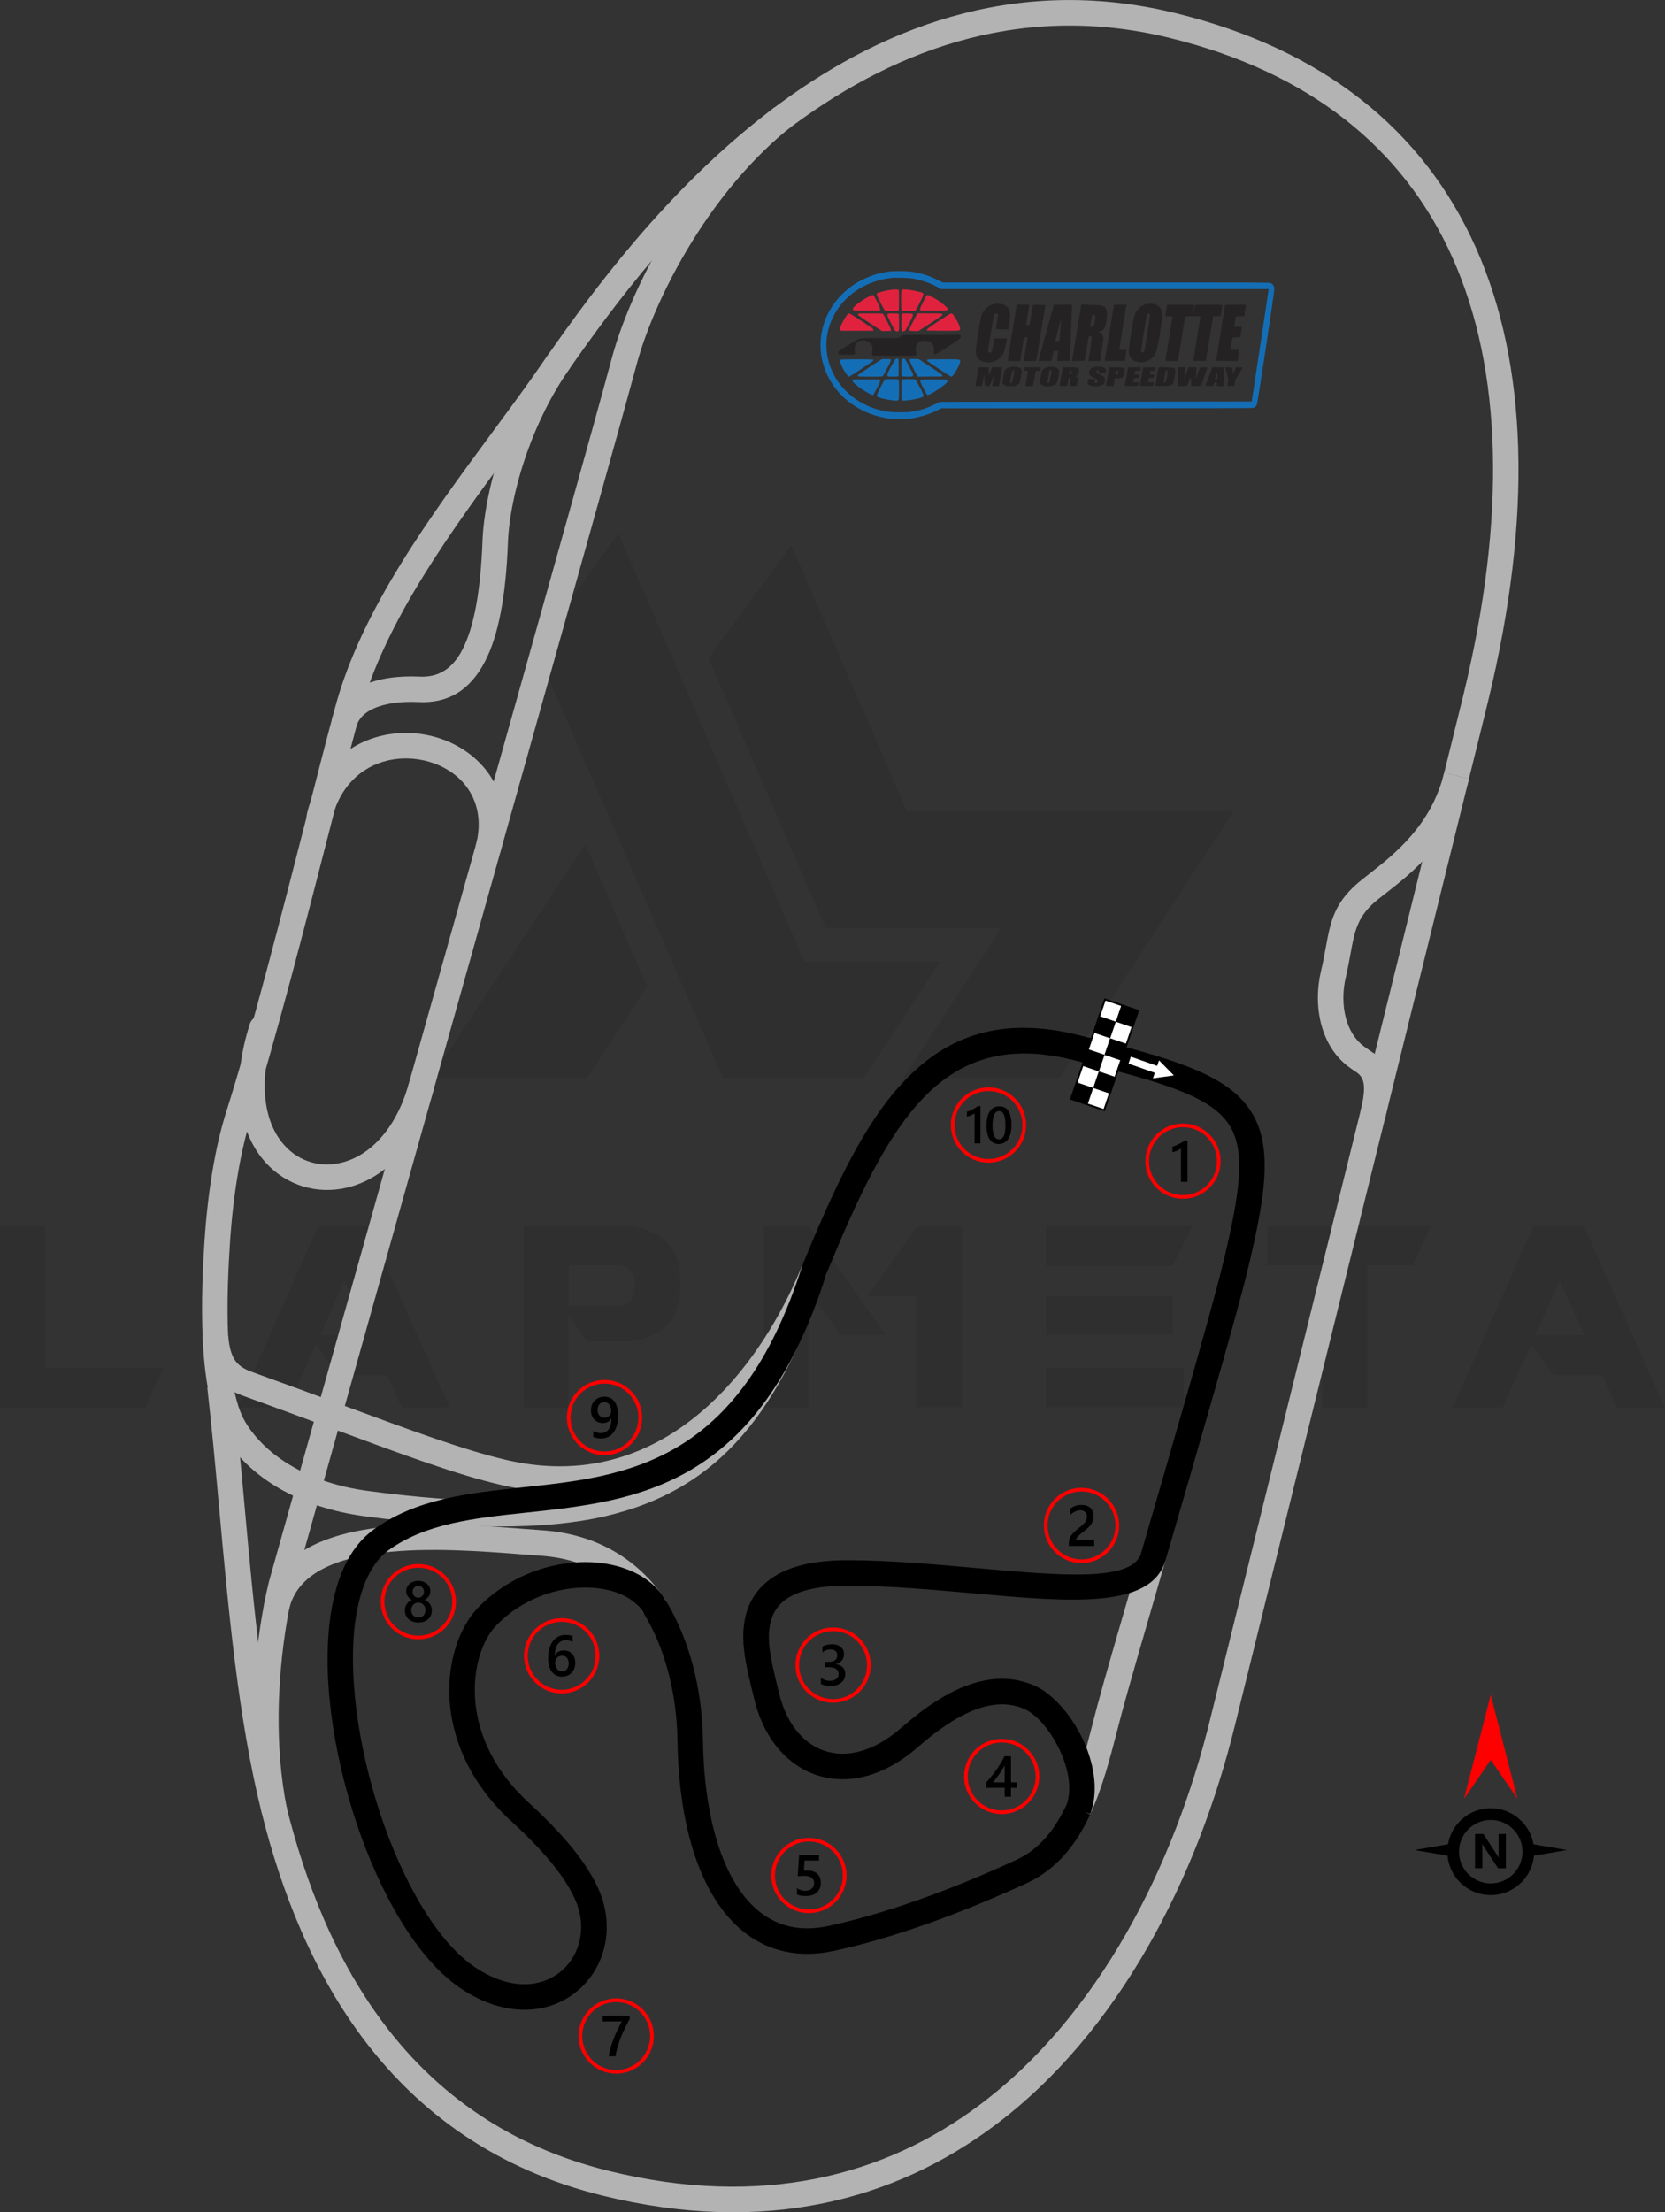 <?xml version="1.0" encoding="UTF-8"?>
<!DOCTYPE svg PUBLIC "-//W3C//DTD SVG 1.1//EN" "http://www.w3.org/Graphics/SVG/1.1/DTD/svg11.dtd">
<!-- Creator: CorelDRAW 2020 (64-Bit) -->
<svg xmlns="http://www.w3.org/2000/svg" xml:space="preserve" width="160.801mm" height="213.571mm" version="1.1" style="shape-rendering:geometricPrecision; text-rendering:geometricPrecision; image-rendering:optimizeQuality; fill-rule:evenodd; clip-rule:evenodd"
viewBox="0 0 2092.88 2779.7"
 xmlns:xlink="http://www.w3.org/1999/xlink"
 xmlns:xodm="http://www.corel.com/coreldraw/odm/2003">
 <rect x="0" y="0" width="2092.88" height="2779.7" fill="#333333" stroke="none"/>
 <defs>
  <style type="text/css">
   <![CDATA[
    .str0 {stroke:red;stroke-width:4.59;stroke-miterlimit:22.926}
    .str1 {stroke:black;stroke-width:2.3;stroke-miterlimit:22.926}
    .fil0 {fill:none}
    .fil1 {fill:black}
    .fil10 {fill:white}
    .fil4 {fill:#E1223E;fill-rule:nonzero}
    .fil5 {fill:#242222;fill-rule:nonzero}
    .fil3 {fill:#146EB6;fill-rule:nonzero}
    .fil7 {fill:black;fill-rule:nonzero}
    .fil6 {fill:#B3B3B3;fill-rule:nonzero}
    .fil8 {fill:red;fill-rule:nonzero}
    .fil9 {fill:white;fill-rule:nonzero}
    .fil2 {fill:black;fill-opacity:0.071}
   ]]>
  </style>
 </defs>
 <g id="Layer_x0020_1">
  <g id="_2094223080096">
   <path class="fil0 str0" d="M774.54 2513.23c24.84,0 44.98,20.14 44.98,44.99 0,24.84 -20.14,44.98 -44.98,44.98 -24.84,0 -44.99,-20.14 -44.99,-44.98 0,-24.84 20.14,-44.99 44.99,-44.99z"/>
   <path class="fil1" d="M791.5 2536.94c-2.13,3.89 -4.13,7.74 -6.02,11.55 -1.9,3.82 -3.6,7.64 -5.13,11.49 -1.54,3.84 -2.86,7.72 -4,11.62 -1.13,3.92 -2,7.9 -2.62,11.99l-8.6 0c0.57,-3.64 1.38,-7.26 2.43,-10.89 1.05,-3.62 2.28,-7.24 3.7,-10.86 1.41,-3.63 3,-7.26 4.76,-10.92 1.75,-3.66 3.62,-7.36 5.6,-11.08l-24.03 0 0 -7.01 33.92 0 0 4.11z"/>
  </g>
  <g id="_2094223092192">
   <path class="fil0 str0" d="M706.01 2035.5c24.84,0 44.98,20.14 44.98,44.98 0,24.84 -20.14,44.98 -44.98,44.98 -24.84,0 -44.98,-20.14 -44.98,-44.98 0,-24.84 20.14,-44.98 44.98,-44.98z"/>
   <path class="fil1" d="M723.06 2089.53c0,2.55 -0.42,4.88 -1.26,6.98 -0.83,2.09 -1.99,3.9 -3.48,5.42 -1.49,1.52 -3.25,2.71 -5.29,3.54 -2.04,0.85 -4.25,1.26 -6.65,1.26 -2.55,0 -4.89,-0.49 -7.02,-1.49 -2.14,-0.99 -3.97,-2.47 -5.52,-4.42 -1.55,-1.96 -2.74,-4.4 -3.6,-7.31 -0.85,-2.91 -1.27,-6.29 -1.27,-10.14 0,-4.7 0.55,-8.87 1.68,-12.51 1.12,-3.62 2.66,-6.67 4.62,-9.12 1.96,-2.47 4.26,-4.32 6.91,-5.6 2.63,-1.28 5.5,-1.92 8.56,-1.92 1.91,0 3.65,0.13 5.22,0.4 1.57,0.26 2.83,0.62 3.77,1.06l0 7.39c-1.21,-0.61 -2.49,-1.13 -3.87,-1.56 -1.36,-0.42 -2.93,-0.64 -4.7,-0.64 -1.98,0 -3.82,0.4 -5.48,1.21 -1.68,0.8 -3.13,1.97 -4.34,3.51 -1.22,1.55 -2.17,3.47 -2.87,5.74 -0.69,2.27 -1.05,4.9 -1.08,7.88l0.22 0c1.09,-1.68 2.55,-3 4.4,-3.96 1.86,-0.97 4.03,-1.45 6.54,-1.45 2.22,0 4.22,0.35 6,1.08 1.78,0.72 3.3,1.75 4.56,3.12 1.27,1.35 2.25,3.01 2.92,4.95 0.69,1.95 1.03,4.13 1.03,6.56zm-8.28 0.67c0,-1.46 -0.18,-2.79 -0.52,-4 -0.34,-1.21 -0.86,-2.23 -1.56,-3.09 -0.69,-0.87 -1.57,-1.53 -2.62,-2 -1.04,-0.47 -2.28,-0.7 -3.7,-0.7 -1.41,0 -2.66,0.26 -3.73,0.76 -1.08,0.51 -1.97,1.17 -2.71,1.99 -0.74,0.82 -1.28,1.78 -1.64,2.83 -0.36,1.06 -0.56,2.15 -0.56,3.26 0,1.21 0.18,2.44 0.52,3.7 0.34,1.27 0.87,2.42 1.57,3.45 0.71,1.04 1.62,1.89 2.71,2.56 1.1,0.68 2.41,1.02 3.92,1.02 1.34,0 2.54,-0.25 3.58,-0.75 1.04,-0.5 1.91,-1.18 2.6,-2.05 0.7,-0.87 1.23,-1.91 1.6,-3.1 0.36,-1.19 0.56,-2.49 0.56,-3.88z"/>
  </g>
  <g id="_2094223093344">
   <path class="fil0 str0" d="M1016.78 2311.56c24.84,0 44.98,20.14 44.98,44.98 0,24.84 -20.14,44.98 -44.98,44.98 -24.84,0 -44.98,-20.14 -44.98,-44.98 0,-24.84 20.14,-44.98 44.98,-44.98z"/>
   <path class="fil1" d="M1001.79 2380.29l0 -7.89c3.33,2.25 6.71,3.36 10.13,3.36 3.44,0 6.22,-0.87 8.31,-2.63 2.1,-1.75 3.15,-4.1 3.15,-7.03 0,-2.87 -1.06,-5.11 -3.2,-6.72 -2.14,-1.61 -5.19,-2.41 -9.18,-2.41 -1.37,0 -4.14,0.13 -8.32,0.42l1.81 -26.69 24.98 0 0 7.01 -18.16 0 -0.85 12.71c1.63,-0.1 3.1,-0.14 4.42,-0.14 5.38,0 9.55,1.38 12.48,4.14 2.94,2.75 4.41,6.54 4.41,11.32 0,5.02 -1.69,9.06 -5.05,12.1 -3.36,3.03 -7.99,4.54 -13.86,4.54 -4.95,0 -8.65,-0.69 -11.08,-2.09z"/>
  </g>
  <g id="_2094223096224">
   <path class="fil0 str0" d="M1047.18 2047.22c24.84,0 44.98,20.14 44.98,44.98 0,24.84 -20.14,44.98 -44.98,44.98 -24.84,0 -44.98,-20.14 -44.98,-44.98 0,-24.84 20.14,-44.98 44.98,-44.98z"/>
   <path class="fil1" d="M1031.83 2115.71l0 -7.72c3.31,2.62 7.03,3.93 11.19,3.93 3.37,0 6.08,-0.76 8.09,-2.3 2.02,-1.53 3.02,-3.61 3.02,-6.23 0,-5.75 -4.4,-8.64 -13.21,-8.64l-3.93 0 0 -6.59 3.76 0c7.8,0 11.71,-2.7 11.71,-8.13 0,-5 -3.04,-7.5 -9.12,-7.5 -3.41,0 -6.6,1.21 -9.59,3.64l0 -7.29c3.44,-1.93 7.52,-2.91 12.2,-2.91 4.51,0 8.12,1.14 10.84,3.41 2.71,2.26 4.07,5.16 4.07,8.7 0,6.68 -3.41,10.98 -10.2,12.89l0 0.15c3.66,0.35 6.55,1.63 8.67,3.83 2.13,2.21 3.18,4.97 3.18,8.26 0,4.56 -1.71,8.24 -5.12,11.03 -3.43,2.8 -7.94,4.19 -13.53,4.19 -5.03,0 -9.04,-0.91 -12.03,-2.72z"/>
  </g>
  <g id="_2094223094496">
   <path class="fil0 str0" d="M1486.99 1414c24.84,0 44.98,20.14 44.98,44.98 0,24.84 -20.14,44.98 -44.98,44.98 -24.84,0 -44.98,-20.14 -44.98,-44.98 0,-24.84 20.14,-44.98 44.98,-44.98z"/>
   <path class="fil1" d="M1492.7 1433.04l0 51.89 -8.22 0 0 -41.84c-1.49,1.06 -3.08,1.97 -4.8,2.71 -1.7,0.75 -3.66,1.4 -5.86,1.97l0 -7.01c1.38,-0.45 2.69,-0.92 3.96,-1.41 1.28,-0.49 2.54,-1.05 3.77,-1.67 1.24,-0.62 2.49,-1.31 3.76,-2.05 1.26,-0.76 2.56,-1.62 3.92,-2.59l3.47 0z"/>
  </g>
  <g id="_2094223099200">
   <path class="fil0 str0" d="M1359.43 1871.73c24.84,0 44.98,20.14 44.98,44.98 0,24.84 -20.14,44.98 -44.98,44.98 -24.84,0 -44.98,-20.14 -44.98,-44.98 0,-24.84 20.14,-44.98 44.98,-44.98z"/>
   <path class="fil1" d="M1375.36 1942.52l-31.86 0 0 -3.93c0,-1.61 0.23,-3.12 0.68,-4.52 0.45,-1.4 1.05,-2.72 1.8,-3.96 0.76,-1.23 1.64,-2.4 2.66,-3.5 1.02,-1.1 2.1,-2.16 3.25,-3.19 1.16,-1.03 2.35,-2.02 3.54,-2.97 1.21,-0.95 2.39,-1.91 3.54,-2.87 1.09,-0.93 2.08,-1.82 2.97,-2.72 0.91,-0.88 1.67,-1.8 2.31,-2.74 0.64,-0.94 1.14,-1.93 1.49,-2.99 0.35,-1.05 0.53,-2.19 0.53,-3.42 0,-1.34 -0.21,-2.51 -0.61,-3.52 -0.42,-1 -0.99,-1.85 -1.74,-2.51 -0.74,-0.68 -1.62,-1.18 -2.63,-1.52 -1.01,-0.35 -2.12,-0.52 -3.33,-0.52 -2.06,0 -4.18,0.48 -6.33,1.45 -2.15,0.97 -4.21,2.42 -6.2,4.36l0 -7.9c1.04,-0.77 2.09,-1.45 3.15,-2.03 1.06,-0.58 2.16,-1.06 3.3,-1.45 1.12,-0.4 2.32,-0.68 3.56,-0.87 1.26,-0.2 2.58,-0.29 4,-0.29 2.3,0 4.38,0.3 6.23,0.91 1.86,0.6 3.46,1.49 4.78,2.66 1.32,1.17 2.33,2.62 3.06,4.38 0.73,1.74 1.08,3.74 1.08,6.02 0,2.05 -0.26,3.9 -0.76,5.53 -0.51,1.64 -1.22,3.17 -2.15,4.59 -0.93,1.41 -2.07,2.76 -3.39,4.04 -1.31,1.27 -2.8,2.58 -4.42,3.93 -1.38,1.11 -2.73,2.19 -4.1,3.24 -1.35,1.05 -2.57,2.08 -3.66,3.08 -1.09,1 -1.97,2.01 -2.63,3.01 -0.68,1 -1.02,2.01 -1.02,3.02l0 0.18 22.91 0 0 7.05z"/>
  </g>
  <g id="_2094223117920">
   <g>
    <g id="Layer-1">
     <path class="fil2" d="M-0 1768.43l0 -228.01 56.62 0 0 178.56 148.74 0 -22.65 49.45 -182.71 0zm994.72 -1083.44l145.34 334.09 411.1 0 -219.33 335.22 -196.3 0 0 -0.38 123.07 -188 -220.84 0 -147.23 -339 104.19 -141.94zm-181.2 554.18l-75.5 115.52 -196.3 0 0 -0.38 194.04 -293.32 77.77 178.18zm-248.02 529.64l-60.4 0 -18.5 -41.15 -61.53 0 -27.94 -38.13 -35.86 79.28 -62.67 0 101.17 -228.01 63.8 0 101.93 228.01zm-101.55 -91.36l-30.95 -67.95 -30.2 67.95 61.16 0zm251.04 -36.99l68.71 0c9.81,-3.02 14.72,-12.08 14.35,-27.18 0,-12.46 -6.04,-20.38 -18.88,-23.41l-64.17 0 0 50.59zm22.65 45.3l-23.03 -33.22 0 115.89 -56.63 0 0 -228.01 136.28 0c40.02,7.17 60.4,28.69 60.78,65.31l0 13.59c-0.38,37 -20.38,59.27 -60.02,66.06l-57.38 0 0 0.38zm375.62 -8.31l-56.63 0 -39.26 -54.36 0 145.34 -57 0 0 -228.01 56.63 0 96.26 137.03zm39.26 -136.66l56.63 0 0 227.63 -57 0 0 -139.68 -61.53 0 61.91 -87.96zm335.22 178.18l0 49.45 -173.27 0 0 -49.45 173.27 0zm-13.59 -90.6l0 48.7 -159.68 0 0 -48.7 159.68 0zm24.92 -87.58l-24.92 49.83 -159.68 0 0 -49.83 184.6 0zm162.33 49.08l-68.33 0 0 -49.08 205.74 0 -23.03 49.08 -57 0 0 178.56 -57 0 0 -178.56 -0.38 0zm431.49 178.94l-60.4 0 -18.5 -41.15 -61.53 0 -27.93 -38.13 -35.86 79.28 -62.66 0 101.17 -228.01 63.8 0 101.93 228.01zm-101.55 -91.36l-30.96 -67.95 -30.2 67.95 61.16 0z"/>
     <polygon class="fil2" points="673.09,814.85 908.65,1354.68 1085.7,1354.68 1181.97,1207.83 1010.96,1207.83 777.28,669.89 "/>
    </g>
   </g>
  </g>
  <g id="_2094223116960">
   <path class="fil3" d="M1147.94 350.13c10.65,1.88 22.09,5.85 30.69,10.7l4.24 2.4 411.72 0 -0.04 0.96c0,0.57 -4.76,32.35 -10.57,70.64l-10.57 69.64 -196.04 0.22 -196.04 0.22 -6.33 3.14c-9.13,4.54 -17.33,7.2 -28.16,9.13 -3.49,0.65 -6.68,0.83 -15.72,0.83 -12.53,0 -17.6,-0.61 -27.2,-3.32 -52.96,-14.89 -79.77,-69.33 -57.06,-115.88 13.27,-27.25 40.21,-45.5 73.13,-49.56 5.85,-0.7 21.74,-0.22 27.94,0.87zm453.92 12.77l0 -0.62c-0.28,-2.89 -1.96,-5.41 -4.35,-6.52 -1.79,-0.79 -6.42,-0.83 -207.26,-0.83l-205.43 0 -6.33 -3.19c-9.74,-4.93 -18.82,-7.9 -30.43,-9.95 -4.12,-0.74 -11.7,-1.15 -18.64,-1.14 -4.45,0 -8.64,0.17 -11.48,0.53 -45.89,5.81 -81.43,40.17 -86.1,83.26 -3.14,28.64 8.73,57.89 31.48,77.41 14.23,12.27 30.74,19.91 50.34,23.4 6.59,1.18 21,1.62 28.25,0.87 11.83,-1.22 24.54,-4.89 35.32,-10.13l6.16 -3.01 195.51 0c137.09,0 195.91,-0.13 196.78,-0.48 1.7,-0.61 3.4,-2.31 4.23,-4.24 0.98,-2.26 21.29,-136.68 21.94,-145.37z"/>
   <path class="fil4" d="M1121.31 363.97c-5.94,0.61 -18.25,3.62 -18.86,4.63 -0.17,0.31 -0.35,0.96 -0.35,1.53 0,1.44 8.99,19.12 10.13,19.95 0.79,0.52 2.49,0.65 8.86,0.65 5.55,0 8.08,-0.17 8.43,-0.52 0.39,-0.39 0.52,-3.84 0.52,-12.84 0,-10.65 -0.09,-12.44 -0.7,-13.01 -0.66,-0.7 -3.84,-0.83 -8.03,-0.39z"/>
   <path class="fil4" d="M1133.36 364.63c-1.05,1.49 -1.05,24.41 0,25.41 0.57,0.57 1.96,0.7 8.64,0.7 7.42,0 8.03,-0.04 8.91,-0.92 0.57,-0.48 2.93,-4.8 5.33,-9.61 4.58,-9.17 5.2,-11.26 3.54,-12.18 -1.66,-0.87 -11.05,-3.06 -16.02,-3.71 -7.29,-0.96 -9.56,-0.87 -10.39,0.3z"/>
   <path class="fil4" d="M1091.45 373.01c-8.99,4.63 -19.12,12.49 -19.39,14.93 -0.09,0.79 0.13,1.57 0.48,1.83 0.48,0.39 4.98,0.52 17.16,0.44l16.55 -0.13 -0.04 -1.97c-0.04,-1.57 -0.87,-3.54 -4.06,-9.74 -3.54,-6.81 -4.15,-7.73 -5.11,-7.73 -0.57,0 -3.1,1.05 -5.59,2.36z"/>
   <path class="fil4" d="M1164.36 371.61c-0.35,0.57 -2.36,4.5 -4.45,8.73 -3.49,6.99 -3.8,7.82 -3.32,8.82l0.52 1.13 16.55 0c15.98,0 16.63,-0.04 17.07,-0.83 0.22,-0.48 0.44,-1.22 0.44,-1.66 0,-1 -5.76,-6.02 -11.04,-9.65 -4.54,-3.1 -12.88,-7.51 -14.23,-7.51 -0.48,0 -1.18,0.44 -1.53,0.96z"/>
   <path class="fil5" d="M1249.24 382c-5.81,1.22 -11.75,5.98 -14.32,11.48 -1.62,3.36 -2.14,5.76 -5.11,23.66 -3.75,22.75 -3.93,27.42 -1.31,31.92 3.62,6.2 14.8,8.16 23.27,4.06 3.36,-1.62 7.38,-5.28 8.91,-8.12 1.7,-3.1 4.71,-15.11 4.71,-18.73l0 -1.05 -7.73 0.09 -7.77 0.13 -0.96 5.68c-1.92,11.13 -2.27,12.01 -4.93,12.01 -1.79,0 -2.23,-1.22 -1.75,-5.07 1.05,-7.99 6.59,-40.52 7.2,-41.96 0.39,-0.92 0.92,-1.79 1.22,-1.97 0.79,-0.52 2.71,-0.39 3.27,0.18 0.74,0.74 0.65,1.79 -0.79,10.83 -0.7,4.45 -1.31,8.21 -1.31,8.38 0,0.22 3.54,0.35 7.82,0.35l7.81 0 0.48 -2.75c2.18,-12.23 2.23,-18.86 0.22,-22.62 -1.4,-2.58 -4.1,-4.8 -7.16,-5.85 -2.36,-0.87 -9.08,-1.22 -11.79,-0.65z"/>
   <path class="fil5" d="M1445.62 395.98c0.13,1.83 -5.24,35.89 -6.68,42.61 -0.74,3.4 -1.75,4.72 -3.36,4.45 -0.87,-0.13 -1,-0.39 -1.13,-2.18 -0.13,-1.7 3.89,-27.72 6.29,-41.04 0.83,-4.45 1.83,-6.16 3.62,-5.94 1,0.13 1.13,0.35 1.27,2.1zm-4.28 -13.97c-3.54,0.74 -8.03,3.32 -10.44,5.89 -4.41,4.85 -5.19,7.38 -8.78,29.12 -3.01,18.08 -3.62,23.45 -3.01,26.72 1.18,6.51 4.93,10.13 11.7,11.22 8.91,1.48 17.81,-3.01 21.74,-11 1.66,-3.32 3.06,-9.95 5.98,-28.12 2.36,-14.58 2.84,-19.12 2.36,-22.57 -0.96,-7.07 -5.81,-11.13 -13.8,-11.48 -2.1,-0.09 -4.67,0 -5.76,0.22z"/>
   <path class="fil5" d="M1277.88 384.06c-0.48,2.4 -11.18,68.24 -11.18,68.9 0,0.57 1.13,0.65 7.77,0.65l7.77 0 2.4 -14.76 2.4 -14.71 2.27 -0.13c1.27,-0.09 2.27,0.04 2.27,0.3 0,0.48 -4.28,26.94 -4.59,28.29l-0.22 1 7.86 0c7.77,0 7.86,0 8.08,-1 0.22,-0.96 11.05,-66.93 11.26,-68.64 0.09,-0.83 -0.18,-0.87 -7.77,-0.87l-7.86 0 -2.05 12.44c-1.09,6.86 -2.05,12.49 -2.05,12.53 -0.04,0.09 -1,0.13 -2.23,0.13 -1.44,0 -2.18,-0.17 -2.18,-0.57 0,-0.26 0.87,-5.89 1.96,-12.44 1.09,-6.59 1.97,-12.01 1.97,-12.14 0,-0.09 -3.54,-0.17 -7.82,-0.17l-7.81 0 -0.26 1.18z"/>
   <path class="fil5" d="M1332.85 414.27c-0.61,7.25 -1.09,13.49 -1.09,13.84 0,0.48 -0.65,0.61 -2.66,0.61l-2.66 0 0.26 -1.44c0.13,-0.74 1.75,-6.94 3.54,-13.71 1.79,-6.77 3.27,-12.44 3.27,-12.62 0,-0.17 0.09,-0.22 0.22,-0.09 0.13,0.13 -0.26,6.16 -0.87,13.4zm-8.69 -29.12c-0.39,1.27 -4.54,16.24 -9.21,33.31 -4.72,17.03 -8.82,31.92 -9.17,33.05l-0.61 2.1 16.37 0 1.49 -6.24 1.53 -6.2 2.75 -0.13 2.71 -0.13 -0.04 1.22c0,0.65 -0.26,3.54 -0.57,6.33l-0.52 5.15 7.99 0c4.41,0 7.99,-0.18 7.99,-0.35 0,-1.66 2.18,-61.69 2.4,-65.49l0.26 -4.89 -22.7 0 -0.65 2.27z"/>
   <path class="fil5" d="M1375.2 395.54c1.75,0.65 2.01,2.05 1.31,6.64 -1.09,6.94 -2.1,8.64 -4.93,8.64l-1.27 0 1.31 -7.86c1.4,-8.25 1.4,-8.25 3.58,-7.42zm-16.15 -11.75c-0.13,0.57 -2.66,16.07 -5.68,34.45 -3.01,18.38 -5.54,33.84 -5.68,34.4l-0.22 0.96 7.95 -0.09 7.95 -0.13 2.53 -15.5c1.4,-8.51 2.71,-15.59 2.88,-15.76 0.18,-0.17 1,-0.09 1.83,0.17 1.44,0.48 1.53,0.66 1.66,2.62 0.09,1.66 -3.1,23.49 -4.06,27.68l-0.22 1 14.67 0 1.88 -11.35c1,-6.24 2.01,-12.79 2.18,-14.54 0.57,-5.24 -0.92,-8.47 -4.76,-10.04l-1.48 -0.66 1.92 -0.52c3.27,-0.87 4.67,-2.01 6.07,-4.93 1.97,-4.02 2.88,-9.13 2.88,-15.8 0,-5.41 -0.04,-5.76 -1.18,-7.73 -2.4,-4.02 -4.54,-4.58 -20,-4.98l-10.87 -0.31 -0.26 1.05z"/>
   <path class="fil5" d="M1400.09 383.84c-0.13,0.57 -2.66,16.11 -5.68,34.62 -3.01,18.47 -5.54,33.97 -5.63,34.4 -0.17,0.7 0.57,0.74 12.53,0.66l12.71 -0.13 1 -6.11c0.52,-3.36 1,-6.46 1,-6.9 0,-0.65 -0.52,-0.74 -4.58,-0.74 -2.84,0 -4.59,-0.17 -4.59,-0.44 0,-0.52 8.6,-53.35 8.99,-55.14l0.26 -1.18 -7.9 0c-7.81,0 -7.9,0 -8.12,0.96z"/>
   <path class="fil5" d="M1466.93 383.84c-0.44,2.01 -2.01,12.09 -2.01,12.75 0,0.61 0.65,0.7 4.58,0.7 4.54,0 4.59,0 4.37,0.96 -0.31,1.35 -8.95,54.27 -8.95,54.88 0,0.35 2.45,0.48 7.86,0.48 4.32,0 7.86,-0.18 7.86,-0.39 0,-0.48 8.69,-53.57 8.95,-54.97 0.22,-0.92 0.44,-0.96 4.93,-0.96l4.72 0 1.09 -6.99c0.61,-3.89 1,-7.12 0.87,-7.2 -0.09,-0.13 -7.81,-0.22 -17.11,-0.22l-16.98 0 -0.18 0.96z"/>
   <path class="fil5" d="M1502.25 383.4c-0.09,0.31 -0.61,3.01 -1.09,6.02 -0.48,3.01 -1,5.98 -1.13,6.64l-0.26 1.22 4.63 0c2.53,0 4.63,0.17 4.63,0.39 0,0.52 -8.64,53.66 -8.95,54.97l-0.22 0.96 7.95 -0.09 7.95 -0.13 2.23 -13.75c1.27,-7.55 3.32,-20.17 4.58,-28.07l2.36 -14.28 9.34 0 0.26 -1.22c0.35,-1.75 2.01,-12.27 2.01,-12.75 0,-0.7 -34.01,-0.57 -34.27,0.09z"/>
   <path class="fil5" d="M1540.02 383.1c0,0.13 -2.53,15.85 -5.68,34.93 -3.1,19.04 -5.68,34.84 -5.68,35.1 0,0.35 4.24,0.48 13.53,0.48 7.47,0 13.53,-0.04 13.53,-0.13 0,-0.04 0.48,-2.92 1.09,-6.42 0.61,-3.49 1.09,-6.59 1.09,-6.9 0,-0.39 -1.44,-0.52 -5.72,-0.52l-5.72 0 0.26 -1.22c0.13,-0.65 0.65,-3.75 1.13,-6.86 0.52,-3.14 1,-6.11 1.13,-6.64 0.17,-0.92 0.44,-0.96 5.06,-1.09l4.89 -0.13 0.74 -4.37c0.39,-2.4 0.83,-5.28 1,-6.46l0.31 -2.05 -4.8 0c-2.66,0 -4.85,-0.09 -4.85,-0.22 0,-0.39 1.75,-11.35 1.97,-12.36 0.22,-0.92 0.39,-0.96 5.46,-0.96 2.88,0 5.24,-0.09 5.24,-0.26 0,-0.13 0.48,-3.27 1.09,-6.99 0.61,-3.71 1.09,-6.86 1.09,-6.94 0,-0.13 -5.89,-0.22 -13.1,-0.22 -7.2,0 -13.1,0.09 -13.1,0.22z"/>
   <path class="fil4" d="M1063.2 397.81c-3.06,4.63 -6.77,11.96 -7.2,14.15 -0.17,1.05 -0.04,1.83 0.44,2.58l0.7 1.09 40.61 0 0 -1c0,-0.57 -0.44,-1.44 -0.96,-1.92 -0.57,-0.52 -7.16,-4.98 -14.71,-9.91 -9.87,-6.51 -14.02,-8.99 -14.93,-8.99 -1.13,0 -1.62,0.48 -3.93,4.02z"/>
   <path class="fil4" d="M1078.7 394.4c-0.13,0.35 -0.18,1 -0.09,1.4 0.13,0.65 18.69,13.14 27.46,18.51l2.88 1.79 5.41 -0.13 5.41 -0.13 0.13 -1.22c0.09,-0.83 -1.22,-3.84 -4.54,-10.26 -2.58,-4.98 -4.98,-9.39 -5.33,-9.82 -0.61,-0.7 -1.92,-0.74 -15.89,-0.74 -12.84,0 -15.24,0.09 -15.46,0.61z"/>
   <path class="fil4" d="M1116.42 394.1c-0.44,0.09 -0.92,0.7 -1.09,1.35 -0.22,0.92 0.66,2.92 4.28,10.04 2.49,4.89 4.98,9.34 5.5,9.96 1,1.09 2.66,1.35 4.1,0.61 0.79,-0.44 0.83,-1.05 0.83,-10.83 0,-7.51 -0.13,-10.52 -0.52,-10.91 -0.52,-0.52 -11.31,-0.7 -13.1,-0.22z"/>
   <path class="fil4" d="M1133.67 394.1c-0.79,0.31 -0.83,21.09 -0.04,21.87 0.83,0.83 2.84,0.61 4.02,-0.48 0.57,-0.52 3.06,-4.8 5.46,-9.52 4.58,-8.91 5.2,-10.87 3.58,-11.74 -0.87,-0.44 -11.96,-0.57 -13.01,-0.13z"/>
   <path class="fil4" d="M1152.4 395.19c-0.48,0.78 -2.88,5.41 -5.37,10.26 -3.75,7.29 -4.45,8.95 -4.06,9.61 0.44,0.7 1.22,0.79 5.89,0.92l5.41 0.09 14.93 -9.69c8.21,-5.37 15.06,-10 15.19,-10.35 0.13,-0.35 0.13,-0.96 0,-1.4 -0.26,-0.78 -1.05,-0.83 -15.72,-0.83l-15.41 0 -0.87 1.4z"/>
   <path class="fil4" d="M1179.95 403.35c-13.75,9.13 -15.54,10.57 -14.76,11.83 0.17,0.26 7.29,0.44 20.26,0.44 18.82,0 20.04,-0.04 20.7,-0.79 1.27,-1.4 0.87,-3.58 -1.44,-8.38 -2.27,-4.58 -5.5,-9.95 -7.12,-11.7 -0.48,-0.52 -1.4,-0.96 -2.01,-0.96 -0.74,0 -6.29,3.41 -15.63,9.56z"/>
   <path class="fil5" d="M1169.77 420.86l-34.71 0.22 -3.23 1.88 -3.23 1.88 -21.66 -0.04c-22.09,-0.04 -25.11,0.13 -28.51,1.66 -2.53,1.13 -9.13,5.07 -17.68,10.57 -6.64,4.28 -7.12,4.67 -7.12,5.94 0,2.66 0.57,2.79 10.83,2.79 7.95,0 9.3,-0.09 9.91,-0.7 0.44,-0.48 0.61,-1.09 0.48,-1.66 -0.61,-2.1 -0.79,-6.29 -0.31,-7.9 0.74,-2.84 2.84,-5.76 4.93,-6.86 1.53,-0.78 2.53,-1 5.37,-0.96 5.37,0 9.21,2.14 11.13,6.11 0.87,1.75 0.96,2.4 0.65,5.54 -0.13,1.97 -0.31,4.45 -0.35,5.55l-0.09 1.96 27.33 0.13c24.23,0.09 27.42,0 27.9,-0.57 0.48,-0.57 0.48,-1.27 0,-3.71 -0.7,-3.62 -0.39,-7.16 0.79,-9.43 1.88,-3.67 4.72,-5.15 9.91,-5.15 5.37,0.04 8.86,1.92 10.74,5.72 0.92,1.79 1.05,2.75 1.05,6.68 0,4.58 0,4.58 1.09,4.72 1.4,0.17 7.29,-3.36 21.7,-12.97 10.61,-7.12 10.83,-7.29 10.96,-8.86 0.09,-1.22 -0.09,-1.75 -0.87,-2.27 -0.52,-0.39 -1.27,-0.66 -1.66,-0.61 -0.35,0.09 -16.28,0.22 -35.37,0.35z"/>
   <path class="fil3" d="M1125.81 451.08c-0.83,0.39 -6.15,9.87 -9.78,17.42 -1.13,2.4 -0.92,4.1 0.57,4.5 1.53,0.39 11.83,0.31 12.49,-0.13 0.44,-0.26 0.57,-2.62 0.52,-10.78 0,-9.21 -0.09,-10.48 -0.74,-11 -0.87,-0.61 -1.75,-0.61 -3.06,0z"/>
   <path class="fil3" d="M1134.06 451.25c-0.96,0.65 -0.96,0.83 -0.96,10.87 0,9.65 0.04,10.26 0.83,10.7 0.48,0.22 3.41,0.44 6.55,0.44 5.15,0 5.81,-0.09 6.59,-0.87 0.48,-0.48 0.87,-1.09 0.87,-1.4 0,-1.05 -9.26,-18.51 -10.3,-19.47 -1.31,-1.14 -2.23,-1.22 -3.58,-0.26z"/>
   <path class="fil3" d="M1108.43 451.38c-1.48,0.61 -29.21,18.82 -29.78,19.56 -0.39,0.48 -0.39,0.92 -0.09,1.49 0.39,0.79 1.22,0.83 15.46,0.83 14.41,0 15.06,-0.04 15.81,-0.87 0.44,-0.48 2.97,-5.06 5.59,-10.26 3.97,-7.68 4.71,-9.52 4.32,-10.13 -0.39,-0.66 -1.22,-0.79 -5.46,-0.87 -2.75,-0.04 -5.37,0.09 -5.85,0.26z"/>
   <path class="fil3" d="M1143.71 451.47c-0.31,0.31 -0.57,0.87 -0.57,1.22 0,0.79 8.38,17.47 9.69,19.39l0.87 1.18 15.33 -0.09 15.37 -0.13 0 -1.18c0,-1.09 -1.4,-2.1 -14.85,-10.92l-14.84 -9.74 -5.24 -0.13c-3.8,-0.09 -5.37,0 -5.76,0.39z"/>
   <path class="fil3" d="M1057.09 451.86c-0.39,0.22 -0.87,0.92 -1,1.53 -0.79,3.19 8.56,19.87 11.13,19.87 1.22,0 30,-19.08 30.3,-20.13 0.17,-0.44 0.13,-1 0,-1.27 -0.35,-0.57 -39.47,-0.57 -40.43,0z"/>
   <path class="fil3" d="M1165.58 452.08c-0.18,0.35 -0.13,0.96 0,1.31 0.35,0.96 28.6,19.56 30,19.78 1,0.13 1.44,-0.17 2.92,-2.18 3.93,-5.28 8.38,-14.19 8.38,-16.77 0,-2.88 0.52,-2.79 -21.35,-2.79 -17.12,0 -19.74,0.09 -19.95,0.66z"/>
   <path class="fil5" d="M1274.78 465.4c0.48,0.74 -2.1,14.45 -2.84,15.41 -0.96,1.18 -2.18,0.7 -2.18,-0.79 0,-1.92 2.27,-13.93 2.71,-14.54 0.52,-0.61 1.92,-0.7 2.31,-0.09zm-4.15 -4.32c-3.14,0.52 -6.11,2.1 -7.25,3.8 -0.92,1.35 -1.83,5.24 -2.88,12.53 -0.61,4.28 -0.22,5.24 2.84,6.86 1.57,0.87 2.49,1 6.85,1 4.5,0 5.28,-0.13 7.47,-1.13 3.49,-1.66 4.24,-2.92 5.46,-9.47 1.75,-9.3 1.35,-11.4 -2.31,-12.88 -2.18,-0.87 -7.2,-1.22 -10.17,-0.7z"/>
   <path class="fil5" d="M1321.89 465.31c0.26,0.48 -2.18,14.23 -2.75,15.33 -0.52,0.96 -1.22,1.13 -2.14,0.52 -0.48,-0.26 -0.35,-1.79 0.74,-7.86 0.74,-4.1 1.44,-7.68 1.57,-7.9 0.31,-0.52 2.27,-0.57 2.58,-0.09zm-4.19 -4.28c-4.37,0.7 -7.47,2.84 -8.21,5.76 -0.87,3.23 -2.18,11.05 -2.18,13.06 0,1.79 0.17,2.23 1.49,3.36 4.45,3.93 16.85,2.58 19.6,-2.1 0.74,-1.22 2.36,-9.3 2.79,-13.66 0.22,-2.62 0.17,-2.79 -1.09,-4.06 -2.14,-2.14 -7.33,-3.14 -12.4,-2.36z"/>
   <path class="fil5" d="M1376.64 461.03c-5.02,0.78 -7.73,3.32 -7.77,7.33 0,2.75 0.92,3.71 5.85,6.11 3.71,1.83 4.67,2.49 4.89,3.4 0.57,2.27 -1.7,4.58 -3.19,3.14 -0.48,-0.48 -0.52,-1.05 -0.22,-2.44 0.22,-0.96 0.31,-1.88 0.18,-2.05 -0.13,-0.13 -2.14,-0.22 -4.5,-0.22l-4.28 0 -0.26 2.27c-0.39,3.27 0.22,4.58 2.71,5.68 2.88,1.27 8.64,1.57 12.36,0.61 4.8,-1.27 6.07,-2.62 6.42,-6.94 0.31,-3.58 -0.48,-4.54 -5.76,-7.07 -4.72,-2.27 -5.33,-2.84 -4.76,-4.5 0.3,-0.92 0.7,-1.18 1.7,-1.18 1.27,0 1.31,0.09 1.18,1.62l-0.18 1.66 4.37 0c4.85,0 4.89,-0.04 4.89,-3.01 0,-2.84 -2.36,-4.19 -8.08,-4.59 -1.66,-0.09 -4.19,-0.04 -5.54,0.18z"/>
   <path class="fil5" d="M1230.03 461.77c0,0.22 -0.87,5.37 -1.96,11.48 -1.09,6.11 -1.97,11.26 -1.97,11.44 0,0.22 1.83,0.35 4.1,0.35 3.58,0 4.15,-0.09 4.32,-0.79 0.13,-0.39 0.65,-3.32 1.18,-6.42 1.13,-6.99 1.66,-8.47 1.7,-4.76 0.04,1.44 0.18,4.76 0.35,7.29l0.26 4.67 5.85 0 2.79 -7.2c1.49,-3.97 2.79,-7.12 2.88,-7.07 0.04,0.09 -0.44,3.32 -1.13,7.2l-1.22 7.07 8.47 0 1.83 -10.83c1.05,-5.94 1.97,-11.22 2.1,-11.79l0.22 -0.96 -12.66 0 -1.88 5.11 -1.92 5.15 -0.31 -2.18c-0.13,-1.22 -0.31,-3.49 -0.31,-5.15l-0.04 -2.92 -6.33 0c-3.49,0 -6.33,0.13 -6.33,0.31z"/>
   <path class="fil5" d="M1287.22 461.99c0,0.3 -0.13,1.31 -0.26,2.18l-0.31 1.66 2.71 0c2.27,0 2.66,0.13 2.66,0.79 0,0.44 -0.7,4.67 -1.53,9.39 -0.83,4.72 -1.53,8.69 -1.53,8.82 0,0.13 2.14,0.22 4.76,0.22l4.76 0 0.74 -4.28c0.39,-2.31 1.18,-6.59 1.7,-9.47l0.92 -5.24 2.88 -0.13c2.88,-0.13 2.92,-0.13 3.19,-1.49 0.65,-3.19 1.44,-2.97 -10.22,-2.97 -8.08,0 -10.48,0.13 -10.48,0.52z"/>
   <path class="fil5" d="M1347.21 467.45c-0.04,2.18 -0.74,3.19 -2.23,3.19 -0.79,0 -1,-0.18 -0.83,-0.79 0.09,-0.39 0.35,-1.57 0.48,-2.62 0.26,-1.7 0.39,-1.88 1.44,-1.75 1.09,0.13 1.18,0.31 1.13,1.97zm-11.31 -5.46c-0.09,0.3 -0.96,5.37 -1.97,11.26 -1,5.89 -1.88,10.96 -2.01,11.26 -0.13,0.44 0.92,0.52 4.72,0.44l4.89 -0.13 0.92 -5.24c0.57,-3.45 1.09,-5.24 1.44,-5.19 0.26,0.04 0.83,0.09 1.18,0.09 0.83,0.09 0.83,2.05 0,6.51 -0.35,1.88 -0.65,3.58 -0.65,3.75 0,0.17 2.01,0.26 4.45,0.22l4.45 -0.13 0.79 -4.37c0.44,-2.4 0.7,-4.8 0.57,-5.37 -0.13,-0.57 -0.87,-1.31 -1.79,-1.7l-1.53 -0.74 1.62 -0.48c2.18,-0.61 3.36,-2.53 3.41,-5.68 0.04,-4.45 -1.35,-5.02 -12.18,-5.02 -6.11,0 -8.16,0.13 -8.29,0.52z"/>
   <path class="fil5" d="M1405.46 465.75c0.79,0.52 0.17,3.93 -0.87,4.98 -0.79,0.78 -2.14,0.96 -2.14,0.22 -0.04,-0.17 0.09,-1.48 0.26,-2.92 0.26,-2.31 0.44,-2.62 1.22,-2.62 0.52,0 1.22,0.17 1.53,0.35zm-11.26 -4.1c0,0.17 -0.87,5.28 -1.96,11.44 -1.09,6.11 -1.97,11.31 -1.97,11.53 0,0.26 2.01,0.44 4.76,0.44l4.72 0 0.78 -4.76 0.79 -4.76 3.75 -0.17c6.81,-0.35 8.43,-1.92 8.51,-8.38 0.04,-3.27 0,-3.45 -1.18,-4.37 -1.13,-0.83 -1.88,-0.92 -9.74,-1.05 -4.67,-0.09 -8.47,-0.04 -8.47,0.09z"/>
   <path class="fil5" d="M1416.07 472.43c-1.05,6.07 -2.01,11.35 -2.1,11.79 -0.22,0.79 0.18,0.83 8.08,0.83 9.26,0 8.43,0.26 9.04,-3.19l0.26 -1.62 -7.12 0 0.26 -1.31c0.13,-0.74 0.39,-1.92 0.52,-2.62 0.26,-1.31 0.26,-1.31 3.23,-1.31l2.97 0 0.26 -1.35c0.57,-2.97 0.52,-3.01 -2.62,-3.01l-2.84 0 0.31 -2.1c0.13,-1.13 0.35,-2.18 0.48,-2.4 0.09,-0.17 1.53,-0.31 3.19,-0.31 1.66,0 3.1,-0.13 3.19,-0.35 0.13,-0.17 0.35,-1.13 0.52,-2.18l0.31 -1.83 -16.02 0 -1.92 10.96z"/>
   <path class="fil5" d="M1436.76 462.43c-0.48,2.27 -3.71,21.13 -3.71,21.83 0,0.74 0.65,0.79 8.3,0.79 7.6,0 8.29,-0.04 8.29,-0.79 0,-0.39 0.13,-1.49 0.26,-2.4l0.31 -1.62 -6.99 0 0.44 -2.62 0.44 -2.62 2.97 0c3.19,0 3.06,0.09 3.67,-2.92l0.26 -1.4 -2.97 -0.13c-3.23,-0.13 -3.06,0.04 -2.53,-3.1l0.26 -1.62 6.42 0 0.26 -1.35c0.61,-3.23 1.13,-3.01 -7.6,-3.01 -7.77,0 -7.86,0 -8.08,0.96z"/>
   <path class="fil5" d="M1467.5 466.01c0.39,0.48 0.26,2.01 -0.57,6.77 -1.09,6.03 -1.66,7.9 -2.44,7.9 -0.17,0 -0.65,0.13 -1.05,0.26 -0.52,0.17 -0.7,0 -0.7,-0.7 0,-0.92 2.1,-13.23 2.4,-14.32 0.26,-0.7 1.75,-0.66 2.36,0.09zm-11.31 -4.24c0,0.22 -0.87,5.41 -1.96,11.57 -1.09,6.16 -1.97,11.31 -1.97,11.48 0,0.17 4.19,0.22 9.3,0.13 13.14,-0.17 12.92,-0.04 14.98,-12.27 1.83,-10.91 1.83,-10.91 -11.48,-11.13 -4.98,-0.09 -8.86,0 -8.86,0.22z"/>
   <path class="fil5" d="M1480.2 473.25l0 11.83 5.98 -0.13 6.02 -0.13 2.18 -5.59c2.4,-6.2 2.71,-6.24 2.79,-0.52 0.04,1.66 0.17,3.8 0.31,4.71l0.31 1.66 5.94 -0.13 5.94 -0.13 4.02 -11.13c2.18,-6.11 4.02,-11.4 4.02,-11.7 0.04,-0.44 -1.05,-0.52 -4.63,-0.44l-4.72 0.13 -2.49 7.42 -2.53 7.42 0.31 -7.55 0.26 -7.51 -10.09 0 -1.57 4.45c-0.87,2.49 -2.05,5.85 -2.66,7.55l-1.09 3.06 0.22 -2.84c0.09,-1.57 0.31,-4.93 0.48,-7.55l0.26 -4.67 -9.26 0 0 11.79z"/>
   <path class="fil5" d="M1530.24 476.18c-0.3,0.74 -3.49,0.79 -3.23,0 0.13,-0.26 0.87,-2.45 1.7,-4.8l1.49 -4.32 0.13 4.28c0.04,2.36 0,4.54 -0.09,4.85zm-7.16 -12.44c-0.48,1.27 -2.45,6.51 -4.41,11.61 -1.97,5.06 -3.54,9.34 -3.54,9.47 0,0.13 2.23,0.22 4.98,0.22l4.98 0 0.52 -2.18c0.52,-2.14 0.52,-2.18 2.23,-2.18l1.7 0 0 4.37 9.61 0 0 -1.22c0,-2.14 -0.92,-18.6 -1.14,-20.52l-0.22 -1.83 -13.88 0 -0.83 2.27z"/>
   <path class="fil5" d="M1542.11 468.76c1.96,7.29 1.96,7.34 1.48,10.83 -0.3,1.92 -0.65,3.93 -0.78,4.45 -0.26,1 -0.22,1 4.28,1l4.5 0 0.74 -4.32c0.74,-4.32 0.78,-4.37 5.37,-11.57 2.53,-3.97 4.58,-7.34 4.58,-7.47 0,-0.13 -1.92,-0.22 -4.32,-0.22l-4.28 0 -1.96 4.24 -2.01 4.28 -0.35 -4.15 -0.39 -4.15 -4.41 -0.13 -4.41 -0.13 1.97 7.34z"/>
   <path class="fil3" d="M1112.58 476.88c-0.78,0.39 -2.36,2.97 -5.76,9.69 -5.28,10.35 -5.5,11.31 -2.97,12.49 3.8,1.79 16.94,4.28 22.57,4.32 3.67,0 3.62,0.09 3.62,-13.53 0,-9.78 -0.09,-11.75 -0.7,-12.57 -0.66,-0.92 -0.92,-0.96 -8.16,-0.96 -5.07,0 -7.86,0.17 -8.6,0.57z"/>
   <path class="fil3" d="M1133.8 477.01c-0.61,0.57 -0.7,2.36 -0.7,12.79 0,9.48 0.13,12.27 0.61,12.92 0.52,0.7 1,0.78 4.67,0.52 5.72,-0.39 13.49,-1.79 18.12,-3.23 5.76,-1.88 5.76,-1.53 -0.09,-13.05 -3.62,-7.12 -5.06,-9.56 -5.94,-10.04 -1.79,-0.92 -15.72,-0.87 -16.68,0.09z"/>
   <path class="fil3" d="M1072.15 477.8c-0.87,1.35 -0.7,1.62 3.32,5.24 6.07,5.46 20.13,13.93 21.96,13.23 0.39,-0.13 2.62,-4.1 4.98,-8.78 3.84,-7.73 4.19,-8.6 3.71,-9.61l-0.52 -1.13 -32.75 0 -0.7 1.05z"/>
   <path class="fil3" d="M1157.2 477.27c-0.31,0.3 -0.52,1 -0.52,1.62 0.04,1.44 7.82,16.68 8.86,17.29 2.45,1.44 25.63,-14.15 25.63,-17.29 0,-0.44 -0.3,-1.09 -0.7,-1.44 -0.57,-0.61 -2.71,-0.7 -16.72,-0.7 -11.88,0 -16.15,0.13 -16.55,0.52z"/>
  </g>
  <path class="fil6" d="M313.98 1286.78c2.7,-8.42 11.73,-13.06 20.15,-10.36 8.42,2.7 13.06,11.73 10.36,20.15 -21.58,67.18 -11.2,115.76 13.2,142.64 9.22,10.16 20.42,17.18 32.53,20.86 12.12,3.68 25.34,4.05 38.6,0.89 34.36,-8.18 68.43,-40.13 85.16,-99.65 2.39,-8.53 11.25,-13.5 19.77,-11.11 8.53,2.39 13.5,11.25 11.11,19.77 -20.31,72.28 -63.98,111.62 -108.63,122.25 -18.7,4.45 -37.65,3.84 -55.3,-1.52 -17.66,-5.36 -33.83,-15.43 -46.97,-29.9 -31.38,-34.56 -45.59,-94.29 -19.98,-174.02z"/>
  <path class="fil6" d="M629.72 1067.84c-2.08,8.6 -10.74,13.88 -19.33,11.8 -8.6,-2.08 -13.88,-10.74 -11.8,-19.33 9.89,-40.36 -5.01,-71.2 -29.89,-89.07 -10.22,-7.34 -22.18,-12.6 -34.85,-15.54 -12.82,-2.98 -26.23,-3.58 -39.24,-1.56 -34.19,5.29 -66.16,28.94 -77.55,75.41 -2.08,8.6 -10.74,13.88 -19.33,11.8 -8.6,-2.08 -13.88,-10.74 -11.8,-19.33 14.99,-61.16 57.83,-92.39 103.79,-99.51 17.18,-2.66 34.71,-1.91 51.29,1.94 16.72,3.88 32.63,10.93 46.4,20.82 34.83,25 55.82,67.54 42.32,122.59z"/>
  <path class="fil6" d="M363.37 2022.04c-6.31,32.98 -12.61,79.6 -13.13,131.28 -0.39,38.13 2.33,79.08 10.46,119.41l-31.39 6.28c-8.61,-42.73 -11.49,-85.87 -11.08,-125.94 0.55,-54.28 7.09,-102.84 13.64,-137.06l31.51 6.03z"/>
  <polygon class="fil6" points="1710.22,1395.92 1815.35,970.88 1846.49,978.53 1741.36,1403.58 "/>
  <path class="fil6" d="M359.41 2267.42c23.92,96.7 62.44,196.71 126.68,280.07 63.78,82.76 153.21,149.38 279.44,180.33 192.22,47.12 346.55,6.2 465.68,-82.91 149.48,-111.81 244.56,-299.44 290.06,-485.05 6.2,-25.29 67.95,-274.89 135.52,-548l53.42 -215.94 31.14 7.66 -53.42 215.94c-69.25,279.93 -132.58,535.91 -135.52,547.87 -47.05,191.95 -145.96,386.42 -301.99,503.13 -126.43,94.57 -289.72,138.13 -492.42,88.43 -134.25,-32.91 -229.4,-103.8 -297.27,-191.87 -67.41,-87.46 -107.61,-191.6 -132.46,-292l31.14 -7.66z"/>
  <path class="fil6" d="M716.94 461.69l-7.83 11.21 0.04 0.03c-4.04,5.79 -7.68,11.02 -13.78,19.61 -15.81,22.27 -32.93,45.47 -50.44,69.2 -76.75,104 -161.33,218.61 -192.55,335.02l-4.24 15.78 -31.01 -8.29 4.24 -15.78c32.76,-122.14 119.29,-239.4 197.82,-345.81 17.24,-23.36 34.09,-46.19 50.07,-68.7 1.95,-2.75 7.42,-10.6 13.53,-19.36l0.06 0 7.85 -11.24 26.24 18.33z"/>
  <path class="fil6" d="M1710.11 1396.39c9.7,-39.2 1.84,-44.48 -7.79,-50.96 -2.63,-1.77 -5.33,-3.59 -7.86,-5.53 -17.18,-13.17 -27.9,-31.56 -33.4,-51.64 -6.07,-22.17 -5.73,-46.44 -0.7,-67.69 2.72,-11.46 4.35,-20.44 5.85,-28.67 6.39,-35.15 10.73,-59.05 46.5,-87.29l7.27 -5.71c32.61,-25.44 78.95,-61.59 95.28,-127.66l31.14 7.66c-18.99,76.8 -70.48,116.97 -106.71,145.23l-7.15 5.58c-26.26,20.73 -29.73,39.8 -34.82,67.83 -1.75,9.65 -3.67,20.18 -6.1,30.43 -3.92,16.53 -4.26,35.16 0.32,51.87 3.75,13.67 10.82,26.01 21.98,34.56 2.19,1.68 4.24,3.06 6.23,4.4 19.92,13.4 36.16,24.33 21.09,85.24l-31.14 -7.66z"/>
  <path class="fil6" d="M1038.65 1600.82c-37.53,91.29 -95.45,174.13 -171.78,224.14 -65.95,43.21 -145.25,61.97 -236.59,40.92 -55.55,-12.8 -121.96,-37.39 -211.96,-70.7 -36.16,-13.39 -75.93,-28.11 -112.81,-41.39 -16,-5.76 -27.8,-13.86 -36.31,-26.18 -8.15,-11.8 -12.67,-26.69 -14.38,-46.42l32.02 -2.76c1.23,14.13 3.97,24.09 8.73,30.98 4.4,6.37 11.17,10.8 20.74,14.25 46.06,16.59 81.15,29.58 113.06,41.39 89.04,32.96 154.75,57.28 208.07,69.57 81.88,18.87 152.88,2.12 211.86,-36.52 70.57,-46.24 124.48,-123.72 159.73,-209.45l29.63 12.18z"/>
  <path class="fil6" d="M993.76 159.73c-46.13,36.97 -84.88,83.54 -115.67,130.88 -39.3,60.42 -65.54,121.94 -77.62,166.4l-0.27 0.98c-27.09,99.69 -28.29,104.11 -431.17,1537.72 -0.73,2.95 -1.65,7.01 -2.8,12.32 -1.01,4.69 -1.98,9.4 -2.86,14l-31.51 -6.03c1.08,-5.65 2.08,-10.55 2.98,-14.75 0.88,-4.06 1.96,-8.7 3.17,-13.64l0.12 -0.56c401.17,-1427.54 402.44,-1432.21 431.04,-1537.47l0.27 -0.98c12.77,-46.98 40.42,-111.88 81.77,-175.44 32.48,-49.94 73.48,-99.16 122.45,-138.41l20.09 24.98z"/>
  <path class="fil6" d="M292.47 1739.83c5.35,46.81 10.03,98.32 14.78,150.64 11.68,128.66 23.83,262.42 52.17,376.96l-31.14 7.66c-28.85,-116.59 -41.12,-251.74 -52.92,-381.73 -4.58,-50.47 -9.1,-100.15 -14.78,-149.88l31.89 -3.64z"/>
  <path class="fil6" d="M1815.35 970.88l23.35 -94.49 1.26 -5.17c53.65,-221.99 48.42,-407.22 -14.15,-547.27 -61.95,-138.66 -180.82,-233.5 -355.1,-276.22l-2.47 -0.6c-191.99,-46.4 -354.16,20.95 -480.76,117.52 -127.99,97.64 -220.2,225.45 -270.56,297.09 -23.91,34.02 -41.67,70.99 -54.2,106.14 -15.7,44.03 -23.15,84.83 -24.23,113.31 -2.57,67.96 -11.96,117.3 -28.78,149.78 -18.96,36.59 -46.57,52.99 -83.54,51.19 -22.01,-1.07 -41.78,1.5 -56.37,8.03 -11.18,5.01 -19.02,12.42 -21.68,22.34 -9.17,34.1 -19.48,74.29 -31.21,119.99 -31.04,120.98 -71.49,278.63 -101.86,373.64 -6.1,19.09 -11.68,42.76 -16.26,70.1 -4.31,25.73 -7.69,54.54 -9.74,85.64 -1.93,29.32 -4.23,74.34 -2.25,118.05 1.92,42.39 7.7,83.46 21.5,106.64 12.94,21.74 33.27,41.13 59.83,56.31 25.82,14.76 57.37,25.41 93.63,30.32 60.25,8.14 116.23,12.64 166.43,12.73 46.99,0.08 88.99,-3.7 124.77,-11.97 66.41,-15.35 116.19,-45.44 156.07,-91.5 40.66,-46.96 71.58,-110.88 99.57,-192.89l30.38 10.3c-29.26,85.76 -62.04,153.11 -105.72,203.56 -44.46,51.34 -99.69,84.82 -173.15,101.8 -38.03,8.79 -82.43,12.81 -131.92,12.73 -51.87,-0.09 -109.26,-4.68 -170.7,-12.98 -40.61,-5.49 -76.11,-17.52 -105.31,-34.21 -31.29,-17.88 -55.54,-41.26 -71.38,-67.86 -16.98,-28.53 -23.91,-74.78 -26.02,-121.58 -2.06,-45.48 0.28,-91.53 2.25,-121.44 2.12,-32.24 5.63,-62.15 10.11,-88.9 4.79,-28.56 10.76,-53.73 17.39,-74.49 30.1,-94.2 70.42,-251.32 101.35,-371.89 12.84,-50.05 24.15,-94.11 31.21,-120.37 5.38,-20.08 19.66,-34.36 39.63,-43.3 19.29,-8.64 44.12,-12.1 70.94,-10.79 23.33,1.13 41.02,-9.71 53.53,-33.86 14.64,-28.26 22.88,-73.15 25.27,-136.22 1.18,-31.37 9.19,-75.73 25.98,-122.85 13.42,-37.65 32.49,-77.32 58.22,-113.92 51.39,-73.11 145.54,-203.58 277.33,-304.12 133.19,-101.61 304.25,-172.35 507.75,-123.17l2.47 0.6c184.54,45.24 310.69,146.29 376.82,294.3 65.5,146.61 71.38,338.82 16.03,567.86l-8.84 35.98 -15.77 63.8 -31.14 -7.66z"/>
  <path class="fil6" d="M331.84 2016.11c25.5,-118.56 219.9,-103.41 324.26,-95.27 9.61,0.75 18.46,1.44 25.13,1.88 33.36,2.23 63.26,10.96 89.29,25.64 26.5,14.95 48.74,35.92 66.29,62.34l-26.74 17.7c-14.78,-22.24 -33.31,-39.8 -55.24,-52.17 -21.74,-12.27 -47.1,-19.59 -75.73,-21.5 -8.42,-0.56 -16.55,-1.2 -25.38,-1.88 -94.63,-7.37 -270.91,-21.11 -290.49,69.91l-31.39 -6.65z"/>
  <path class="fil6" d="M1341.17 2266.43c14.22,-30.72 23.54,-66.82 32.63,-102 2.14,-8.3 4.27,-16.52 5.56,-21.39 4.35,-16.39 11.78,-42.63 21.13,-75.13 5.61,-19.48 18.93,-65.3 33.58,-115.62l30.76 8.91c-10.16,34.93 -20.02,68.84 -33.45,115.5 -9.68,33.64 -17.15,59.97 -21.01,74.5 -2.45,9.21 -4.01,15.24 -5.56,21.26 -9.47,36.66 -19.18,74.28 -34.51,107.4l-29.13 -13.43z"/>
  <path class="fil7" d="M1434.28 1951.57l2.42 -8.32c38.92,-133.77 84.86,-291.63 99.62,-351.88 23.84,-97.26 30.33,-149.83 5.93,-182.09 -25.13,-33.22 -85.63,-50.98 -195.08,-77.81 -83.32,-20.43 -141.12,0.67 -186.84,48.36 -47.65,49.72 -83.65,128.51 -121.25,219.9 -85.41,269.74 -238.82,286.08 -377.97,300.89 -64.54,6.87 -125.8,13.39 -172.47,47.04 -6.98,5.03 -13.12,11.61 -18.45,19.51 -30.06,44.52 -32.71,126.81 -17.28,213.31 15.71,88.05 50.18,179.34 93.84,239.89 15.7,21.78 32.51,39.4 49.92,51.16 25.89,17.48 50.22,23.42 70.85,21.21 14.59,-1.56 27.41,-7.24 37.59,-15.74 10.18,-8.51 17.78,-19.89 21.89,-32.87 5.48,-17.3 4.77,-37.48 -4.16,-57.61 -6.11,-13.77 -15.57,-28.55 -28.49,-44.48 -13.45,-16.58 -30.45,-34.24 -51.14,-53.16 -3.55,-3.25 -5.92,-5.46 -7.22,-6.73l0 -0.06c-48.06,-47.05 -68.07,-99.9 -70.93,-146.71 -2.92,-47.76 12.33,-89.74 34.16,-113.62 1.08,-1.18 1.83,-1.98 2.17,-2.33 10.52,-10.74 22.12,-19.93 34.37,-27.6 32.39,-20.3 68.94,-29.51 102.05,-29.09 34.33,0.43 65.46,11.24 85.47,30.83 4.43,4.34 8.38,9.22 11.76,14.61 14.69,23.43 26.98,51.37 35.49,82.83 7.82,28.9 12.52,61.05 13.04,95.74 0.53,35.68 4.02,68.63 10.31,98.05 9.42,44.05 25.07,79.52 46.43,103.56 20.13,22.65 45.63,35.06 76.02,34.6 7.71,-0.11 15.92,-1.08 24.63,-2.95 36.24,-7.75 73.91,-18.94 110.91,-31.93 43.89,-15.41 86.85,-33.33 125.45,-51.09 14.82,-6.82 27.04,-16.5 37.32,-28.24 10.39,-11.86 18.89,-25.97 26.13,-41.47 6.65,-18.83 2.54,-42.56 -6.88,-64.27 -11.3,-26.05 -29.63,-48.27 -46.08,-55.59 -18.41,-8.19 -38.4,-7.66 -59.71,-0.05 -23.24,8.3 -47.96,24.75 -73.86,47.46 -22.52,19.74 -45.49,31.87 -67.6,37.34 -20.78,5.13 -40.79,4.39 -59.05,-1.45 -18.23,-5.84 -34.51,-16.75 -47.86,-31.97 -14.24,-16.24 -25.08,-37.37 -31.26,-62.4l-0.65 -2.61c-5.49,-22.21 -10.35,-41.89 -12.46,-59.69 -5.49,-46.4 10.03,-75.33 37.16,-92.84 24.99,-16.13 59.46,-21.07 95.52,-20.85 53,0.34 107.57,5.23 158.52,9.8 107.2,9.62 197.17,17.69 207.73,-18.59zm33.18 0.59l-2.63 9.05 -0.02 -0.01c-18.51,60.8 -120.08,51.7 -241.02,40.85 -50.31,-4.51 -104.22,-9.35 -155.88,-9.68 -30.54,-0.19 -59.05,3.56 -78.06,15.83 -16.87,10.89 -26.38,30.07 -22.6,62.08 1.92,16.2 6.51,34.8 11.7,55.8l0.65 2.61c4.93,19.96 13.33,36.53 24.23,48.97 9.47,10.81 20.88,18.5 33.55,22.56 12.64,4.05 26.73,4.5 41.6,0.83 17.32,-4.28 35.7,-14.12 54.16,-30.3 28.95,-25.38 57.05,-43.94 84.16,-53.62 29.04,-10.37 56.95,-10.78 83.57,1.05 23.29,10.36 48.1,39.2 62.41,72.16 12.51,28.83 17.46,61.49 7.21,88.96l-7.31 -2.72 7.14 3.29c-8.5,18.36 -18.72,35.33 -31.55,49.98 -13.12,14.99 -28.87,27.42 -48.12,36.28 -39.49,18.17 -83.4,36.49 -128.21,52.22 -38.34,13.46 -77.34,25.05 -114.8,33.06 -10.52,2.25 -20.83,3.42 -30.91,3.57 -40.38,0.6 -74.04,-15.63 -100.38,-45.28 -25.11,-28.26 -43.25,-68.74 -53.83,-118.25 -6.67,-31.19 -10.37,-66.25 -10.94,-104.33 -0.47,-31.63 -4.81,-61.14 -12.04,-87.83 -7.72,-28.52 -18.65,-53.51 -31.6,-74.17 -1.9,-3.04 -4.3,-5.95 -7.12,-8.71 -14.03,-13.74 -37.14,-21.34 -63.38,-21.67 -27.45,-0.35 -57.79,7.31 -84.72,24.19 -10,6.27 -19.59,13.9 -28.47,22.96l-1.41 1.45c-16.6,18.15 -28.12,51.32 -25.75,90.14 2.43,39.76 19.73,84.94 61.36,125.72l0.03 -0.03c3.1,3.03 5.25,5.1 6.35,6.11 22.02,20.13 40.11,38.93 54.41,56.55 14.83,18.27 25.78,35.47 33.01,51.76 12.28,27.7 13.14,55.83 5.41,80.21 -5.96,18.81 -17.03,35.37 -31.93,47.81 -14.91,12.45 -33.6,20.75 -54.79,23.02 -27.71,2.97 -59.51,-4.41 -92.19,-26.48 -20.53,-13.86 -40.02,-34.19 -57.95,-59.07 -46.47,-64.47 -83.01,-160.73 -99.48,-253.07 -16.75,-93.89 -12.77,-184.86 22.3,-236.78 7.34,-10.87 16.1,-20.15 26.36,-27.55 53.62,-38.66 118.95,-45.61 187.79,-52.94 129.23,-13.76 271.71,-28.92 350.78,-278.83l0.5 -1.25c39.06,-95.01 76.66,-177.24 128.22,-231.04 53.69,-56.02 121.04,-80.91 217.47,-57.28 116.79,28.63 181.84,48.22 213.15,89.61 32.04,42.35 25.89,101.68 -0.4,208.96 -14.9,60.77 -60.97,219.09 -100,353.26z"/>
  <g id="_2094168570880">
   <path class="fil7" d="M1873.85 2272.09c15.04,0 28.66,6.11 38.53,15.97l0.03 0.03c7.78,7.78 13.22,17.9 15.17,29.21l42.04 7.24 -41.48 7.14c-1.2,13.04 -6.99,24.75 -15.74,33.5l-0.03 0c-9.87,9.86 -23.5,15.97 -38.53,15.97 -15.06,0 -28.7,-6.11 -38.56,-15.97 -8.75,-8.75 -14.54,-20.46 -15.74,-33.5l-41.48 -7.14 42.04 -7.24c1.95,-11.31 7.39,-21.43 15.17,-29.21l0 -0.03c9.87,-9.87 23.5,-15.97 38.56,-15.97zm19.02 75.37l-9.79 0 -17.76 -27.07c-1.04,-1.58 -1.76,-2.77 -2.16,-3.57l-0.11 0c0.15,1.52 0.24,3.85 0.24,6.96l0 23.68 -9.17 0 0 -43.08 10.46 0 17.09 26.22c0.78,1.19 1.5,2.36 2.16,3.52l0.12 0c-0.16,-0.99 -0.25,-2.97 -0.25,-5.92l0 -23.82 9.17 0 0 43.08zm9.19 -49.04c-7.21,-7.2 -17.19,-11.66 -28.21,-11.66 -11.01,0 -20.98,4.46 -28.19,11.67 -7.22,7.2 -11.68,17.17 -11.68,28.19 0,11.01 4.47,20.98 11.68,28.19 7.21,7.21 17.18,11.67 28.19,11.67 11.02,0 21,-4.46 28.21,-11.66 7.2,-7.22 11.66,-17.2 11.66,-28.21 0,-11.02 -4.46,-21 -11.66,-28.21z"/>
   <polygon class="fil8" points="1873.85,2211.33 1840.28,2260.17 1873.85,2129.59 1907.42,2260.17 "/>
  </g>
  <polygon class="fil9" points="1454.52,1339.29 1421.46,1327.73 1418.51,1336.42 1451.57,1347.99 1449.21,1354.91 1475.58,1351.3 1456.87,1332.37 "/>
  <g id="_2094168577504">
   <g>
    <rect class="fil1" transform="matrix(0.471 -1.382 1.382 0.471 1346.31 1380.69)" width="15.07" height="15.07"/>
    <rect class="fil10" transform="matrix(0.471 -1.382 1.382 0.471 1353.41 1359.87)" width="15.07" height="15.07"/>
    <rect class="fil1" transform="matrix(0.471 -1.382 1.382 0.471 1360.52 1339.06)" width="15.07" height="15.07"/>
    <rect class="fil10" transform="matrix(0.471 -1.382 1.382 0.471 1367.62 1318.25)" width="15.07" height="15.07"/>
    <rect class="fil1" transform="matrix(0.471 -1.382 1.382 0.471 1374.72 1297.43)" width="15.07" height="15.07"/>
    <rect class="fil10" transform="matrix(0.471 -1.382 1.382 0.471 1381.82 1276.62)" width="15.07" height="15.07"/>
    <rect class="fil10" transform="matrix(0.471 -1.382 1.382 0.471 1367.13 1387.79)" width="15.07" height="15.07"/>
    <rect class="fil1" transform="matrix(0.471 -1.382 1.382 0.471 1374.23 1366.97)" width="15.07" height="15.07"/>
    <rect class="fil10" transform="matrix(0.471 -1.382 1.382 0.471 1381.33 1346.16)" width="15.07" height="15.07"/>
    <rect class="fil1" transform="matrix(0.471 -1.382 1.382 0.471 1388.43 1325.35)" width="15.07" height="15.07"/>
    <rect class="fil10" transform="matrix(0.471 -1.382 1.382 0.471 1395.53 1304.53)" width="15.07" height="15.07"/>
    <rect class="fil1" transform="matrix(0.471 -1.382 1.382 0.471 1402.63 1283.72)" width="15.07" height="15.07"/>
   </g>
   <polygon class="fil0 str1" points="1388.92,1255.8 1409.73,1262.91 1430.55,1270.01 1423.45,1290.82 1416.35,1311.63 1409.24,1332.45 1402.14,1353.26 1395.04,1374.07 1387.94,1394.89 1367.13,1387.79 1346.32,1380.69 1353.41,1359.87 1360.52,1339.06 1367.62,1318.25 1374.72,1297.43 1381.82,1276.62 "/>
  </g>
  <g id="_2088635785248">
   <path class="fil0 str0" d="M1259.11 2187.14c24.84,0 44.98,20.14 44.98,44.98 0,24.84 -20.14,44.98 -44.98,44.98 -24.84,0 -44.98,-20.14 -44.98,-44.98 0,-24.84 20.14,-44.98 44.98,-44.98z"/>
   <path class="fil1" d="M1270.81 2206.75l0 32.78 7.54 0 0 6.83 -7.54 0 0 11.15 -7.96 0 0 -11.15 -22.98 0 0 -6.9c2.08,-2.35 4.21,-4.87 6.39,-7.6 2.19,-2.72 4.29,-5.51 6.31,-8.35 2.02,-2.84 3.88,-5.69 5.6,-8.54 1.73,-2.86 3.18,-5.59 4.35,-8.22l8.29 0zm-7.96 32.78l0 -21.31c-2.57,4.63 -5.12,8.66 -7.63,12.11 -2.51,3.44 -4.86,6.51 -7.06,9.21l14.69 0z"/>
  </g>
  <g id="_2088635793408">
   <path class="fil0 str0" d="M1242.53 1368.62c24.84,0 44.98,20.14 44.98,44.98 0,24.84 -20.14,44.98 -44.98,44.98 -24.84,0 -44.98,-20.14 -44.98,-44.98 0,-24.84 20.14,-44.98 44.98,-44.98z"/>
   <path class="fil1" d="M1232.42 1389.81l0 46.83 -7.41 0 0 -37.76c-1.34,0.96 -2.78,1.78 -4.33,2.44 -1.54,0.67 -3.3,1.26 -5.29,1.78l0 -6.32c1.24,-0.4 2.43,-0.83 3.58,-1.28 1.16,-0.45 2.29,-0.95 3.4,-1.5 1.12,-0.56 2.25,-1.18 3.39,-1.85 1.14,-0.69 2.31,-1.46 3.53,-2.34l3.13 0zm22.78 47.6c-4.76,0 -8.5,-1.94 -11.17,-5.85 -2.67,-3.89 -4,-9.53 -4,-16.9 0,-8.09 1.38,-14.21 4.17,-18.36 2.79,-4.15 6.82,-6.24 12.08,-6.24 10.08,0 15.1,7.83 15.1,23.49 0,7.75 -1.42,13.66 -4.26,17.74 -2.84,4.08 -6.81,6.12 -11.93,6.12zm0.74 -41.43c-5.56,0 -8.34,6.12 -8.34,18.36 0,11.46 2.73,17.19 8.18,17.19 5.36,0 8.05,-5.82 8.05,-17.47 0,-12.06 -2.63,-18.08 -7.88,-18.08z"/>
  </g>
  <g id="_2092839970464">
   <path class="fil0 str0" d="M759.84 1736.17c24.84,0 44.98,20.14 44.98,44.98 0,24.84 -20.14,44.98 -44.98,44.98 -24.84,0 -44.98,-20.14 -44.98,-44.98 0,-24.84 20.14,-44.98 44.98,-44.98z"/>
   <path class="fil1" d="M776.85 1778.38c0,5.08 -0.54,9.44 -1.64,13.1 -1.1,3.66 -2.61,6.67 -4.53,9.02 -1.92,2.36 -4.18,4.09 -6.75,5.22 -2.59,1.12 -5.36,1.68 -8.34,1.68 -0.97,0 -1.94,-0.06 -2.92,-0.17 -0.98,-0.12 -1.91,-0.28 -2.79,-0.46 -0.9,-0.19 -1.69,-0.4 -2.42,-0.63 -0.71,-0.22 -1.32,-0.43 -1.79,-0.65l0 -7.39c0.49,0.3 1.11,0.62 1.85,0.93 0.72,0.33 1.52,0.6 2.38,0.86 0.87,0.24 1.76,0.45 2.69,0.59 0.93,0.16 1.84,0.24 2.71,0.24 2,0 3.83,-0.4 5.47,-1.17 1.65,-0.79 3.03,-1.93 4.19,-3.47 1.16,-1.54 2.04,-3.44 2.67,-5.71 0.63,-2.29 0.94,-4.92 0.94,-7.92l-0.15 0c-0.42,0.75 -0.98,1.46 -1.68,2.14 -0.7,0.68 -1.5,1.27 -2.39,1.78 -0.9,0.51 -1.9,0.91 -2.99,1.22 -1.1,0.3 -2.27,0.46 -3.53,0.46 -2.13,0 -4.09,-0.37 -5.93,-1.12 -1.82,-0.74 -3.41,-1.79 -4.76,-3.17 -1.34,-1.37 -2.39,-3.03 -3.17,-4.99 -0.76,-1.96 -1.15,-4.14 -1.15,-6.55 0,-2.64 0.43,-5.03 1.3,-7.16 0.88,-2.14 2.08,-3.95 3.61,-5.45 1.53,-1.5 3.34,-2.66 5.41,-3.47 2.08,-0.82 4.34,-1.23 6.77,-1.23 2.28,0 4.46,0.43 6.5,1.29 2.04,0.87 3.83,2.23 5.38,4.11 1.55,1.88 2.76,4.3 3.68,7.27 0.91,2.97 1.35,6.57 1.35,10.8zm-8.57 -5.41c0,-1.7 -0.22,-3.25 -0.65,-4.64 -0.43,-1.39 -1.04,-2.59 -1.82,-3.58 -0.77,-0.99 -1.71,-1.76 -2.78,-2.3 -1.06,-0.54 -2.25,-0.82 -3.51,-0.82 -1.14,0 -2.21,0.23 -3.24,0.69 -1.03,0.46 -1.92,1.12 -2.69,1.97 -0.76,0.84 -1.38,1.87 -1.82,3.08 -0.45,1.2 -0.66,2.54 -0.66,4 0,1.61 0.22,3.02 0.65,4.24 0.43,1.23 1.04,2.26 1.82,3.11 0.77,0.84 1.72,1.48 2.82,1.91 1.09,0.44 2.31,0.65 3.62,0.65 1.18,0 2.27,-0.22 3.27,-0.65 1,-0.43 1.87,-1.03 2.62,-1.78 0.74,-0.74 1.32,-1.62 1.75,-2.63 0.42,-1.02 0.63,-2.1 0.63,-3.25z"/>
  </g>
  <g id="_2092839973248">
   <path class="fil0 str0" d="M525.86 1967.51c24.84,0 44.98,20.14 44.98,44.98 0,24.84 -20.14,44.98 -44.98,44.98 -24.84,0 -44.98,-20.14 -44.98,-44.98 0,-24.84 20.14,-44.98 44.98,-44.98z"/>
   <path class="fil1" d="M508.94 2023.73c0,-1.46 0.18,-2.87 0.54,-4.24 0.36,-1.38 0.92,-2.63 1.64,-3.79 0.74,-1.16 1.66,-2.2 2.77,-3.12 1.11,-0.92 2.41,-1.65 3.89,-2.22 -2.2,-1.23 -3.94,-2.8 -5.25,-4.72 -1.29,-1.93 -1.94,-4.06 -1.94,-6.39 0,-1.87 0.39,-3.59 1.16,-5.17 0.76,-1.58 1.82,-2.95 3.18,-4.11 1.37,-1.16 2.96,-2.05 4.8,-2.71 1.85,-0.65 3.86,-0.98 6.02,-0.98 2.2,0 4.22,0.34 6.08,0.99 1.85,0.66 3.45,1.57 4.81,2.73 1.35,1.16 2.42,2.52 3.17,4.11 0.76,1.58 1.13,3.29 1.13,5.13 0,2.33 -0.65,4.46 -1.94,6.39 -1.3,1.92 -3.02,3.49 -5.17,4.72 1.46,0.57 2.75,1.31 3.88,2.21 1.12,0.91 2.05,1.93 2.81,3.09 0.75,1.16 1.32,2.42 1.7,3.79 0.37,1.37 0.56,2.79 0.56,4.28 0,2.22 -0.41,4.25 -1.23,6.09 -0.84,1.84 -1.98,3.42 -3.47,4.72 -1.48,1.32 -3.27,2.33 -5.35,3.07 -2.06,0.73 -4.36,1.09 -6.86,1.09 -2.48,0 -4.75,-0.36 -6.81,-1.09 -2.06,-0.74 -3.84,-1.75 -5.34,-3.07 -1.5,-1.3 -2.67,-2.89 -3.5,-4.72 -0.85,-1.84 -1.26,-3.87 -1.26,-6.09zm8 -0.7c0,1.44 0.21,2.73 0.63,3.89 0.43,1.16 1.03,2.14 1.81,2.94 0.77,0.8 1.72,1.41 2.82,1.84 1.1,0.42 2.32,0.64 3.66,0.64 1.29,0 2.49,-0.22 3.58,-0.65 1.09,-0.43 2.02,-1.06 2.81,-1.87 0.79,-0.82 1.41,-1.8 1.86,-2.95 0.45,-1.13 0.66,-2.42 0.66,-3.83 0,-1.3 -0.2,-2.52 -0.63,-3.67 -0.43,-1.13 -1.03,-2.14 -1.81,-2.98 -0.77,-0.86 -1.72,-1.52 -2.82,-2.02 -1.1,-0.5 -2.32,-0.75 -3.66,-0.75 -1.27,0 -2.47,0.23 -3.55,0.69 -1.1,0.46 -2.04,1.11 -2.84,1.95 -0.79,0.85 -1.4,1.84 -1.86,3 -0.45,1.16 -0.66,2.42 -0.66,3.79zm1.73 -22.94c0,1.06 0.19,2.04 0.57,2.96 0.37,0.91 0.88,1.69 1.52,2.37 0.64,0.68 1.39,1.2 2.25,1.57 0.86,0.39 1.79,0.57 2.78,0.57 0.99,0 1.92,-0.2 2.78,-0.58 0.86,-0.39 1.62,-0.92 2.27,-1.6 0.64,-0.68 1.16,-1.46 1.54,-2.37 0.37,-0.91 0.57,-1.88 0.57,-2.92 0,-1.06 -0.18,-2.05 -0.54,-2.97 -0.37,-0.92 -0.87,-1.72 -1.51,-2.37 -0.64,-0.66 -1.39,-1.18 -2.26,-1.56 -0.88,-0.37 -1.82,-0.57 -2.84,-0.57 -1.06,0 -2.03,0.19 -2.9,0.58 -0.87,0.39 -1.62,0.93 -2.25,1.62 -0.63,0.68 -1.11,1.47 -1.45,2.38 -0.35,0.91 -0.52,1.87 -0.52,2.89z"/>
  </g>
 </g>
</svg>
